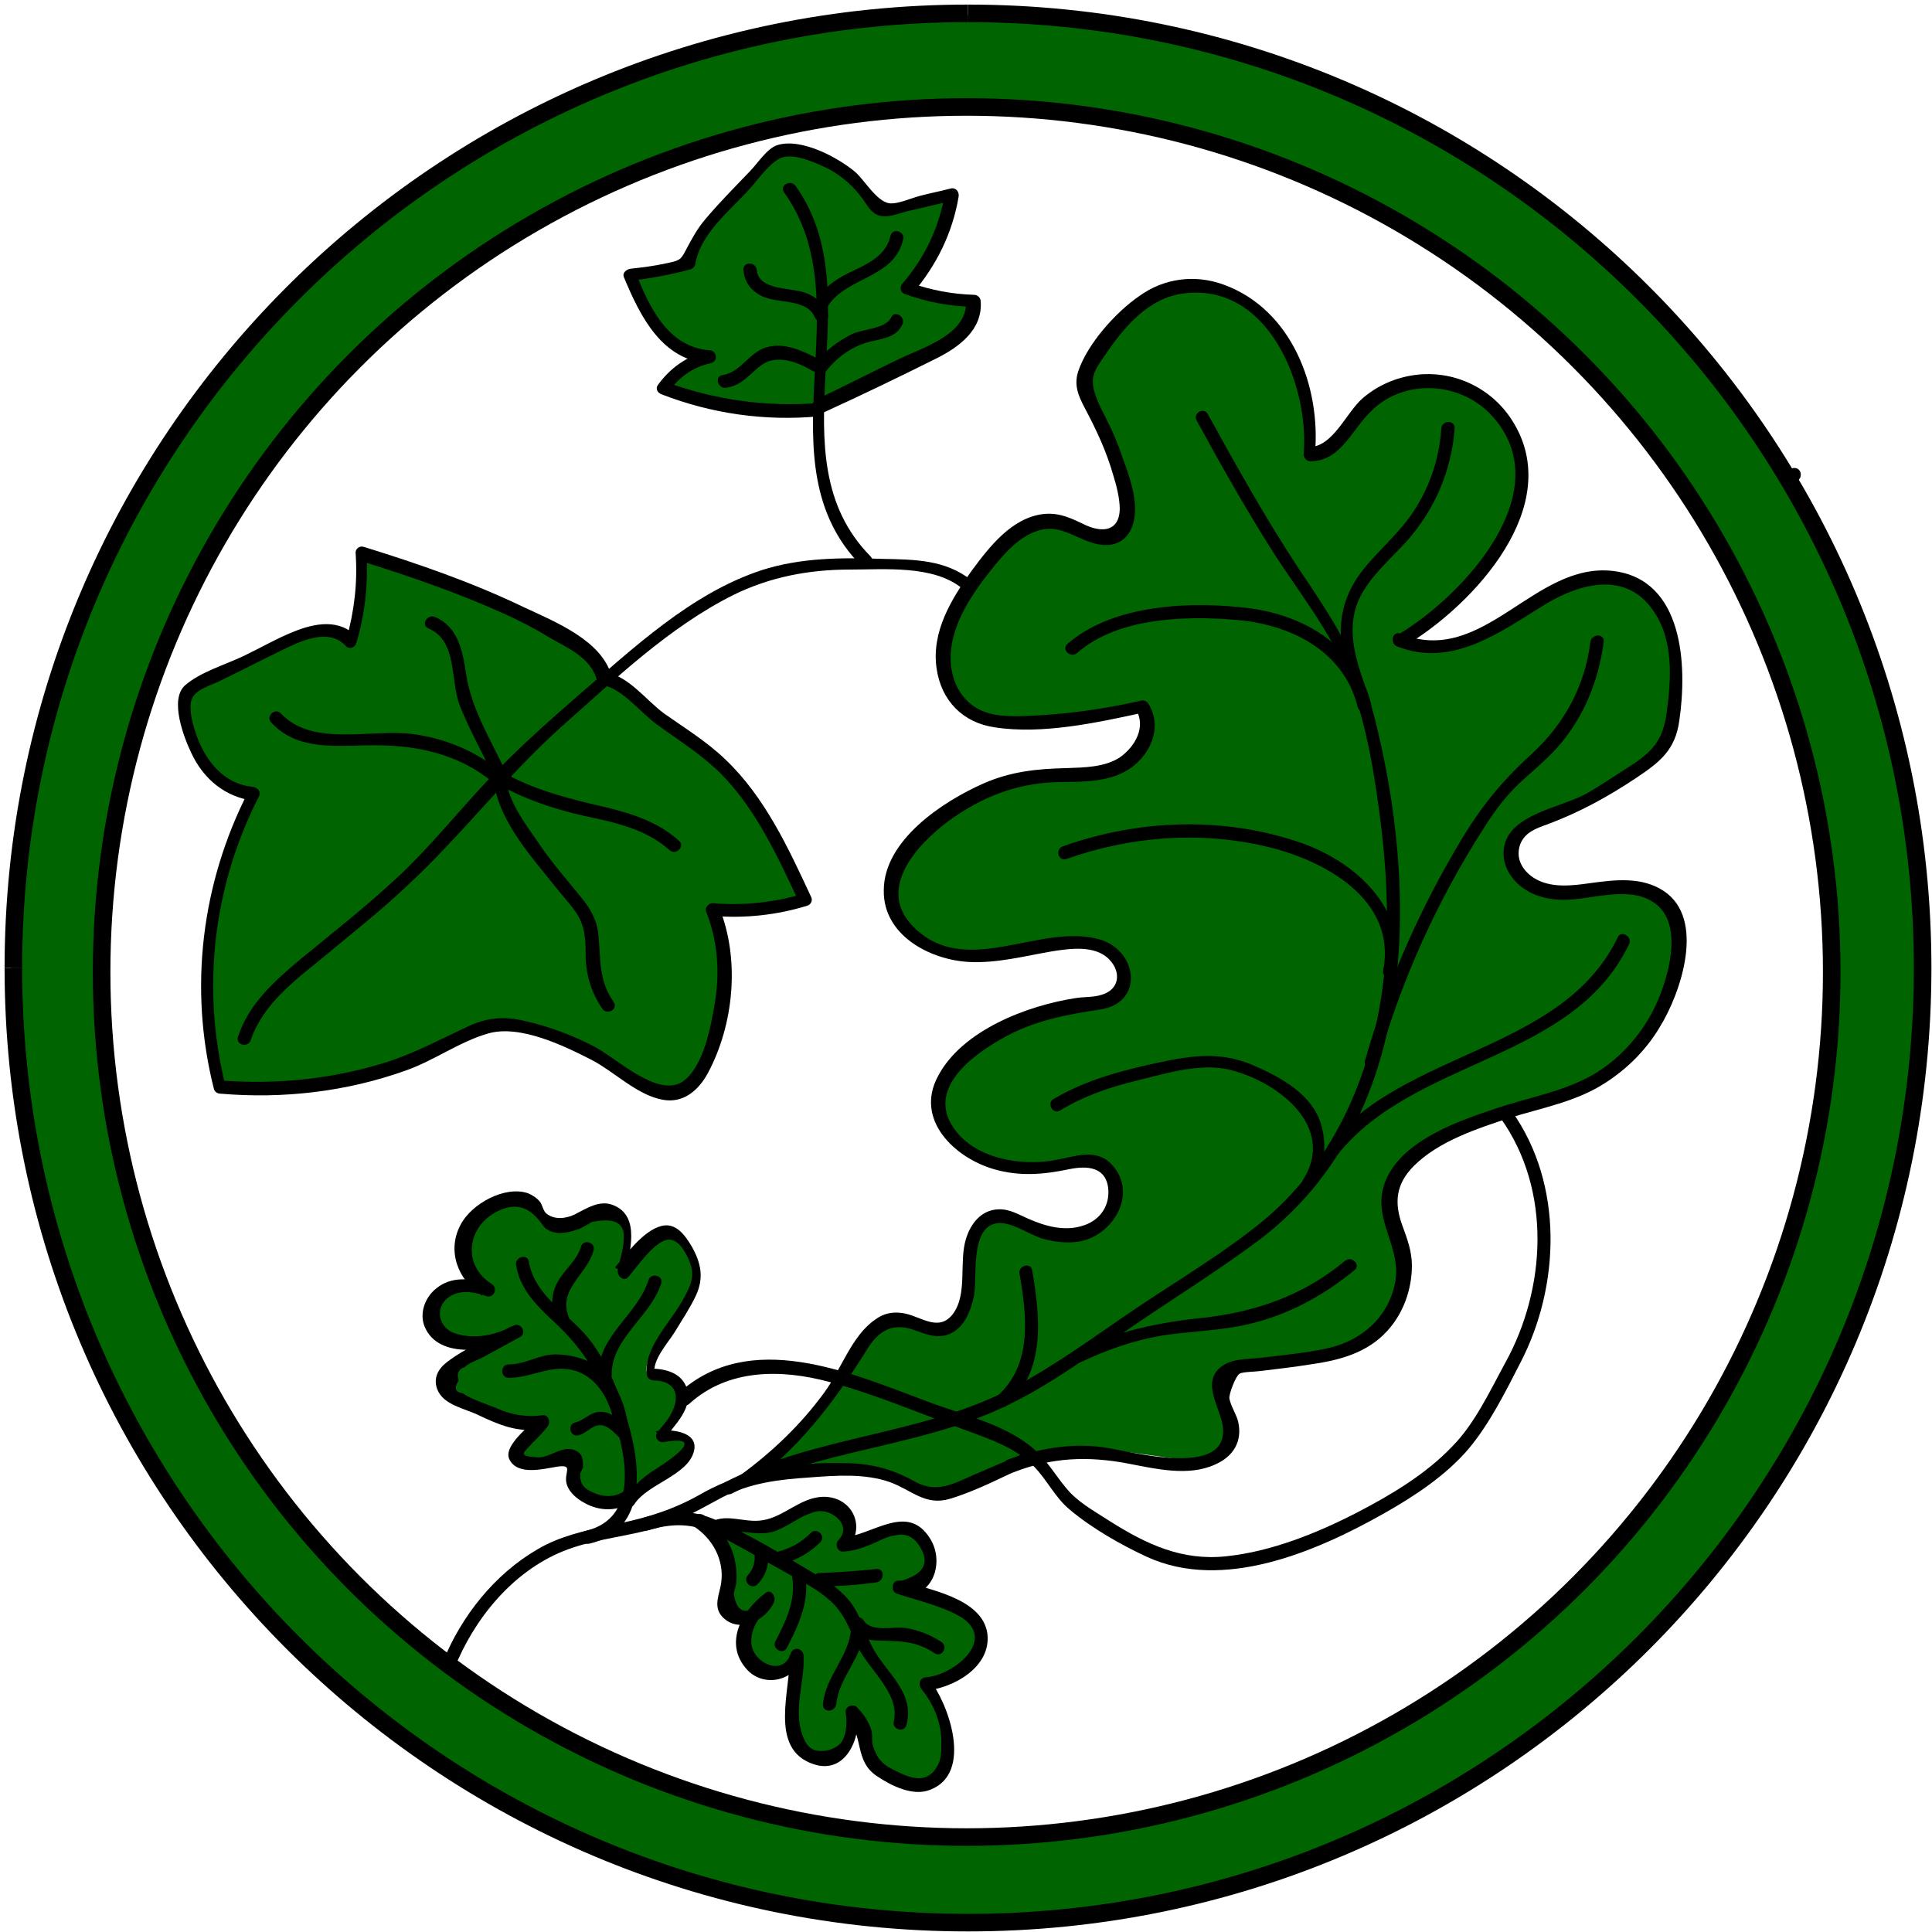 <svg xmlns="http://www.w3.org/2000/svg" viewBox="0 0 289 289">
<g>
	<path display="inline" fill="none" stroke="#006400" stroke-width="13.141" stroke-miterlimit="10" d="M8.2,145   c0-75.2,61-136.2,136.2-136.2c75.2,0,136.2,61,136.2,136.2s-61,136.2-136.2,136.2C69.2,281.2,8.2,220.2,8.2,145"/>
	<path display="inline" fill="none" stroke="#000000" stroke-width="2.628" stroke-miterlimit="10" d="M144.8,2   c78.9,0,142.8,63.9,142.8,142.8c0,78.9-63.9,142.8-142.8,142.8S2,223.6,2,144.8"/>
	<path display="inline" fill="none" stroke="#000000" stroke-width="2.628" stroke-miterlimit="10" d="M2,144.8C2,65.9,66,2,144.8,2   "/>
	
		<circle display="inline" fill="none" stroke="#000000" stroke-width="2.628" stroke-miterlimit="10" cx="144.6" cy="145.4" r="129.4"/>
	<path display="inline" fill="#006400" d="M108.5,228.2c3-0.1,4.4,1.2,8.2-0.5c3.8-1.7,5.8-3.6,7.9-2.7c4.3,2,1.4,6.2,2.3,6.1   c1-0.1,6.2-2.6,7.5-2.5c1.3,0.2,3.3,0.1,4.2,2.8c2.2,6.1-5.8,6-3.6,6.5c2.2,0.5,4.3,1.3,7.7,2.3c3.3,1,4.6,3.7,3.8,6.1   c-1.2,3.8-6,5.7-7.3,5.6c-1.3-0.1-0.7,0.2,0.8,2.9c1.5,2.7,1.7,3.9,1.6,6.6s-1.3,4.4-2,5.1c-1.8,1.6-7.1-0.3-9-2.6   c-0.5-0.7-0.6-2.3-1.4-4.9c-1.4-4.2-2.5,2-3,2.7c-0.7,1.2-2.7,1.7-3.9,1.4c-1.2-0.3-3.2-1.3-3.8-4.9s0.4-5.4,0.6-7.6   c0.2-2.3,0.2-2.5-0.4-1.8c-0.5,0.6-2.4,2.7-5.3,0.7c-2.9-2-2.5-5.6-0.7-7.9c1.8-2.3,2.2-2.1,1.7-1.7c-2,2-3.8,2.7-5.6,1.1   c-0.8-0.7,0.3-3.5,0.3-5.2c0-1.6-0.6-3.4-2-6C105.5,227.4,108.5,228.2,108.5,228.2"/>
	<path display="inline" fill="#006400" d="M106.7,136c0,0,2.3,6.1,1.8,10.8c-0.9,7.1-3.3,16.1-7.4,16.7   c-4.8,0.7-15.1-10.7-26.3-10.3c-3.4,0.1-7.5,3.3-13.9,5.7c-6.9,2.6-16.2,4.5-27.5,3.6c-0.8-0.1-2.2-9.3-2.3-17.1   c-0.1-5.5,4.2-23.2,6.7-26.3c0.7-0.8,0.2-0.6-0.1-0.6c-1.5-0.1-4.6-1.1-7.3-4.8c-0.8-1.1-3.6-8.1-2.5-10.4   c0.5-1,18.2-10.2,22.3-9.1c1.2,0.3,2.1,1.6,2.6,1c0.5-0.6,3-9.1,1.4-11.5c-1.6-2.4,10.2,2.1,13.2,3.3c6,2.4,17.3,7.6,20.6,10.3   c3.2,2.7,3,4.1,3,4.1s3.9,2.6,7.2,5.4c3.3,2.8,9.7,6,13.2,11.1c1.6,2.4,3.9,5.6,5.6,9c2.1,4.3,3.6,7.5,3.6,7.5   C118.5,136,106.7,136,106.7,136"/>
	<path display="inline" fill="#006400" d="M94.2,223.8c1.3-1.1,3-2.3,4.4-3.3s5-2.7,4.4-4.3c-0.8-2.1-4.6-1.2-4.6-1.2   c-0.1,0.3,1.8-1.7,2.7-4c0.4-1.1,0.9-2.3,0.2-3.5c-0.9-1.7-4.3-1.6-4.4-1.9c-1-1.7,1.9-5,1.9-5s1.7-2.6,2.5-4.2   c1-1.8,2.3-3.7,2.5-5.5c0.3-2.1-2.7-6.6-4-6.8c-1.7-0.2-3.6,2.2-5,3.6c-2.1,2-1.9,1.8-1.5-1.2c0.4-3.1,0.5-5.4-2.5-5.6   c-3-0.2-5.7,3-8.7,2.3c-2.3-0.6-1.1-3.6-4.4-4.1c-2.2-0.3-6,1.5-7.5,3.4c-1.5,2-1.8,5.8-0.5,7.5c1.6,2.2,0.4,2.2-1.6,2.2   c-2.4,0.1-5.4,3.7-3.3,6.6c1.6,2.3,3.7,1.7,7.3,1.8c1.2,0,4-1.1,0.7,0.6s-8.1,4.3-6.6,6.4c1.9,2.8,6.6,3.6,10.5,4.6   c3.2,0.8,3.8,0.3,3.4,0.8c-0.3,0.4-4.3,4.1-3,5.1c3.6,2.6,5.4-0.6,7.6,0.2c2.8,1.1-1.1,2.2,2.2,5.3C89.3,226,94.2,223.8,94.2,223.8   "/>
	<path display="inline" fill="#006400" d="M183.1,209.6l-0.3-2.8l1-1.7l1.6-0.6l13.6-1.8l4-1.3l3.2-2.2l2.4-3.1l1.2-2.9l0.6-3.5   l-0.2-3.2l-1.1-2.8l-0.7-2.7v-3.3l1.1-2.6l2.5-2.4l3.4-2.2l7-3.1l13.3-4.2c0,0,8.2-2.1,13.2-12.4c1.3-2.6,2.7-8.9,2.4-12.2   c-0.3-2.6-3.5-5.2-5.4-5.5c-1.9-0.4-10,0.2-10,0.2s-7.8,1-9.2-4.1c-1.5-5.6,6-7.2,6-7.2s4.6-1.9,7.8-3.8c3.2-1.9,8.5-5.9,8.9-6.5   c1-1.5,1.2-3.8,1.2-3.8s0.3-3.1,0.5-5.4c0.5-5.2-1.3-9.3-1.3-9.3s-1.1-2.7-3-4.4c-1.4-1.3-6.5-2.9-10.2-1.9   c-6.6,1.7-10,7.3-19.7,9.6c-2.8,0.7-7-0.9-7-0.9s6.6-4,10.9-9.4c2.3-2.8,5.6-8.8,6.1-11.1c0.6-2.4,1.3-6.1-0.4-9.4   c-1.1-2.3-4.4-7.3-9-8.3c-6.3-1.4-12,0.4-14.7,4.6c-3.9,6-6.4,5.9-7.1,5.6c0.6-9.4-3.1-15.4-3.1-15.4l-2.6-3.6c0,0-6.2-6.3-12.9-6   s-14.1,10.1-15,13.2c-1,3.1,3.8,9.6,4.6,12.7c0.8,3.1,4,10.7-0.3,11.4c-4.6,0.8-6.6-2.8-10.2-2.5c-9.3,3.1-18.6,18.3-14.3,25.3   l1.4,2.3l2.8,2l4,0.8l5.2-0.1l8.7-0.9l6.8-1.3l1,2.1l-0.5,2.4c0,0-2.1,4.8-9.5,5.6c-5.8,0.6-10.7,1-10.7,1s-3,0.3-7.4,3.1   c-6.3,3.9-7.3,5.9-8.6,8c-3.1,4.9-2,6.7-1.3,8.6c1.5,3.8,5.4,5.2,5.4,5.2l5.1,1.3l7.4-0.5l9-1.4l3.9,0.3l2.5,2l0.8,1.7l0.1,2.1   l-0.6,1.4l-1.7,1.1l-8.2,1.4l-6.2,2.3l-5,2.9l-3.4,2.9l-2.5,4.5c0.2,7.5,6,9.6,10.2,10.7c2.9,0.7,12.4-0.9,12.4-0.9   s6.6,1.6,2.8,8.5c-1,1.9-3.6,2.6-4.8,2.6c-4.6,0-10.4-2.7-10.4-2.7l-1.8,0l-1.5,0.8l-1,1.2l-0.8,1.9l-0.4,1.9l-0.1,2.4l-0.6,4.9   l-1.1,2.2l-1.7,1.7l-3-0.5l-2.2-0.9l-2.5-0.4l-1.6,0.5l-1.8,1.4l-1.9,2.7l-4.6,7.2l-3.9,4.6l-5.8,5.5l11.6,0.6l6.4,0.4l7.7,3.5   l2-0.4l10.5-4.4l6.6-1.9l7.3,0.3l10.9,1.5l4.2-0.4l2.4-1.7l1.1-2l-0.3-2.6L183.1,209.6z"/>
	<path display="inline" fill="#006400" d="M122.8,61.2c2.7-1.8,18.4-8.8,21.2-11.5c0.7-0.7,2.1-4.7,1.7-4.6   c-1.8,0.4-9.8-1.8-9.8-1.8s2.5-3.3,3.6-5.1c1-1.7,2.9-5.8,2.9-8.1c0-1.7-5.8,0.7-9.6,1.4c-1.3,0.2-1.9-0.9-1.9-0.9   s-0.4-1.5-3.7-4.3c-6.6-5.7-10.2-4-10.8-3.6c-1.2,0.8-7.1,7.5-10.8,11.6c-1.7,1.8-2.2,4.8-2.4,5.2c-0.2,0.4-5.3,1.5-7.1,1.5   s-1.8,0.5-1.8,0.5s2.3,4.9,2.8,5.7c3.3,5.5,8.3,6.5,9.2,6.3c0.8-0.2-2.6,0.9-2.6,0.9s-5.4,3.3-4,3.9   C109.9,62.9,122.8,61.2,122.8,61.2"/>
	<path display="inline" d="M151.7,220.2c5.7-2.2,11-2.4,16.9-1.3c4.2,0.8,9.1,2,13.1,0.2c2.8-1.2,4.2-3.5,3.5-6.5   c-0.3-1.1-1.1-2.3-1.3-3.4c-0.1-0.6,0.9-3.3,1.5-3.7c0.4-0.3,2.3-0.3,3-0.4c2.5-0.3,5.1-0.6,7.6-1c4.3-0.6,8.5-1.7,11.5-5   c2.4-2.6,3.7-6.2,3.7-9.8c0-2.1-0.7-4-1.4-5.9c-1.3-3.5-1-6.3,1.7-9c3.7-3.7,9.5-5.6,14.4-7.2c4.8-1.5,9.9-2.4,14.2-5.2   c3.3-2.1,6.2-5,8.2-8.4c3.1-5,6.9-16.1,0.6-20.3c-3.3-2.2-7.3-1.7-11-1.2c-2.8,0.4-6,0.8-8.5-0.8c-1.8-1.2-2.7-3-2-5   c0.7-1.8,2.4-2.4,4.1-3c4.8-1.8,9-4.1,13.2-6.9c3.6-2.4,5.9-4.2,6.5-8.6c1.2-8.1,0.7-21.2-10-22.4c-11.8-1.3-19.3,14.4-31.7,9.4   c-1.2-0.5-1.7,1.4-0.5,1.9c8.3,3.3,15.6-2.3,22.3-6.4c5.2-3.1,11.9-4.8,15.9,0.9c3.2,4.4,2.8,10.3,2.1,15.5   c-0.5,3.6-1.8,5.4-4.7,7.4c-2.3,1.5-4.6,3-6.9,4.4c-3.3,1.9-8.1,2.6-11,5.2c-2.1,1.9-2.3,4.7-0.9,7c1.8,2.8,4.9,3.9,8.1,3.9   c4.4,0,10.2-2.4,14,0.8c3.9,3.3,1.6,11-0.2,14.9c-1.9,4.1-5,7.7-8.8,10.1c-4.7,2.9-10.2,3.7-15.4,5.5c-6,2-15.7,5.4-16.8,12.8   c-0.6,4.6,2.9,8.4,2,13.1c-1,5.3-5.1,8.8-10.2,9.9c-3.2,0.7-6.6,1-9.8,1.4c-1.7,0.2-4,0.1-5.5,1c-3.8,2.2-0.8,6.2-0.3,9.1   c1.2,8.2-14.1,3.8-17.8,3.3c-4.9-0.7-9.8,0.2-14.5,1.9C150,218.7,150.5,220.6,151.7,220.2"/>
	<path display="inline" d="M210.2,96.6c10.2-6.1,24.1-21,16-33.7c-3.1-4.9-8.8-7.6-14.6-6.8c-2.9,0.4-5.6,1.6-7.8,3.5   c-2.5,2.2-4.4,7.3-8.1,7.3l1,1c0.9-10.1-3.5-21.6-13.6-25.3c-4.3-1.6-9-1-12.7,1.7c-3.5,2.4-7.7,7.1-9.1,11.2c-0.7,2.1,0,3.7,1,5.6   c1.7,3.2,3.2,6.4,4.2,9.9c0.5,1.6,1,3.5,1,5.2c-0.1,3.2-2.5,3.5-5,2.4c-2.1-1-4-2-6.5-1.7c-4.7,0.6-8,4.9-10.6,8.4   c-3.1,4.3-6.1,9.2-5.3,14.7c0.7,4.8,3.9,8.1,8.7,8.8c7.1,1.1,15.3-0.7,22.2-2.2c-0.4-0.2-0.7-0.3-1.1-0.5c1.6,2.6-0.1,5.6-2.4,7.2   c-2.3,1.5-5.4,1.5-8,1.6c-4.4,0.1-8.3,0.5-12.4,2.3c-6.1,2.7-14.9,8.5-14.9,16c-0.1,6.7,6.9,10.4,12.8,10.7   c4.2,0.2,8.3-0.9,12.4-1.6c2.6-0.4,6.5-1,8.6,1.3c1.7,1.8,1.5,4.4-1.2,5.2c-1.2,0.4-2.7,0.3-3.9,0.5c-7.2,1.1-17,4.8-20.6,11.7   c-3.5,6.5,2.5,12.2,8.4,13.9c3.8,1.1,7.4,0.8,11.2,0c2.9-0.6,5.7-0.3,5.9,3.2c0.1,2.6-1.5,4.6-4,5.3c-2.7,0.8-5.5,0-8-1.1   c-1.4-0.6-2.8-1.5-4.5-1.4c-2.5,0.1-4.1,2.1-4.8,4.4c-1.1,3.5,0.3,8.3-2,11.3c-2.2,2.8-5,0.1-7.6-0.2c-1.5-0.2-2.8,0.1-4,1   c-3.5,2.4-5.1,7.5-7.6,10.9c-3.5,4.8-7.8,8.9-12.6,12.4c-1,0.7,0,2.4,1,1.7c7.7-5.6,12.9-12.4,17.9-20.4c1.7-2.8,3.7-4.2,7-3.1   c1.7,0.6,3.2,1.3,5,0.8c2.6-0.8,3.6-3.6,4.1-5.9c0.5-2.8-0.6-10.1,3.3-10.8c2.2-0.4,4.9,1.7,7,2.3c1.8,0.5,3.7,0.7,5.5,0.4   c5-0.9,8.8-7.2,4.8-11.5c-2.3-2.5-5.5-1.2-8.3-0.7c-5.1,1-12.1-0.1-15.3-4.7c-4.1-5.8,2.5-10.8,7.1-13.4c4.7-2.7,9.5-3.6,14.8-4.4   c6.6-1,5.6-8.9-0.2-10.5c-9-2.5-20.1,6.1-27.9-2c-5.4-5.6,0.7-12.2,5.4-15.7c4.8-3.5,10-5.6,16-5.8c4.3-0.1,9.1,0.2,12.4-3.1   c2.3-2.3,3.3-5.7,1.5-8.6c-0.2-0.4-0.7-0.6-1.1-0.5c-5.7,1.3-11.5,2.1-17.3,2.3c-2.8,0.1-5.9,0.1-8.2-1.8c-2.1-1.7-3-4.3-3-6.9   c0-5.3,3.7-10.3,6.9-14.2c1.6-1.9,3.4-3.8,5.8-4.7c3.2-1.2,5.3,0.6,8.2,1.6c2.5,0.9,5.1,0.5,6.2-2.2c1.3-3.2-0.3-7.5-1.4-10.5   c-0.7-2.1-1.6-4.2-2.6-6.1c-0.7-1.4-1.3-2.5-1.7-4.1c-0.5-2.2,0.5-3.3,1.7-5.1c2.8-4.1,6.4-8.5,11.7-9.2   c12.8-1.7,18.9,13.9,18,24.1c0,0.5,0.5,1,1,1c4.6,0,6.2-4.8,9.2-7.6C210,56.7,218.2,57,223,62c10.6,11.3-4.1,27.1-13.8,32.9   C208.1,95.6,209.1,97.3,210.2,96.6"/>
	<path display="inline" d="M152.7,217.6c-2.3,1-4.7,2-7,3c-3,1.3-5.5,2.8-8.7,1.1c-3-1.7-5.9-2.6-9.4-2.8   c-7.8-0.3-15.7,0.6-22.6,4.5c-4,2.3-8,3.6-12.5,4.5c-3.7,0.8-7.5,1.5-10.9,3.2c-6.6,3.4-11.8,9.5-14.8,16.2c-0.5,1.1,1.2,2.2,1.7,1   c3.3-7.4,9.3-14.2,17.2-16.8c3.9-1.3,8-1.7,12-2.8c3.8-1,6.9-2.9,10.3-4.7c4.2-2.2,8.6-2.7,13.2-3c3.9-0.3,8.2-0.6,11.9,0.7   c3.3,1.2,5.3,3.6,9,2.5c4-1.2,7.9-3.3,11.7-5C154.8,218.8,153.8,217.2,152.7,217.6"/>
	<path display="inline" d="M103.1,210c5.8-5.3,13.8-5.2,20.9-3.3c7.1,1.9,14,4.9,20.9,7.4c3.5,1.3,7,2.5,9.7,5.2   c2,2,3.2,4.7,5.4,6.5c3.3,2.8,7.7,5.3,11.6,7.1c11.4,5.2,25.3-0.8,35.4-6.5c4.6-2.6,9.3-5.7,12.7-9.7c3.1-3.7,5.5-8.5,7.7-12.8   c6-11.5,6.5-26.7-1.2-37.6c-0.7-1-2.4,0-1.7,1c7.6,10.7,6.8,25.4,0.7,36.5c-2.3,4.2-4.6,9.2-8,12.6c-3.9,4.1-9.1,7.2-14.1,9.8   c-6,3.1-12.9,5.9-19.7,6.6c-6.6,0.7-11.9-1.8-17.3-5.2c-2-1.3-4.2-2.5-5.9-4.2c-2-2.1-3.3-4.7-5.5-6.6c-4.3-3.8-10.9-5.2-16.1-7.2   c-11.5-4.3-26.4-10.9-37.1-1.2C100.8,209.5,102.2,210.8,103.1,210"/>
	<path display="inline" d="M179,62.9c3.5,6.4,7.1,12.8,11,19c4.1,6.5,9.1,12.5,11.9,19.8c2.6,7,3.8,14.6,4.7,21.9   c0.9,7.5,1.2,15.1,0.4,22.6c-1.5,13.6-7.1,27.2-17.8,36.2c-5.9,4.9-12.7,8.9-19.1,13.2c-6.1,4.1-12.1,8.6-18.6,12   c-13.5,7.1-29.4,7.1-43,14.1c-1.1,0.6-0.1,2.3,1,1.7c12.8-6.6,27.8-6.8,40.8-13c7-3.3,13.3-8.1,19.7-12.4   c6.2-4.2,12.6-8.2,18.6-12.7c23.6-18.1,23.7-51.7,17-78c-2.1-8.4-6.5-15.1-11.3-22.2c-4.9-7.4-9.3-15.3-13.6-23.1   C180.1,60.8,178.4,61.8,179,62.9"/>
	<path display="inline" d="M150.5,210.3c6-5.1,5.1-13.3,3.9-20.3c-0.2-1.2-2.1-0.7-1.9,0.5c1.1,6.3,2,13.7-3.4,18.4   C148.1,209.7,149.5,211.1,150.5,210.3"/>
	<path display="inline" d="M161.8,203.7c3.8-1.8,7.8-3.2,11.9-3.9c3.8-0.6,7.7-0.7,11.5-1.4c6.5-1.2,12.3-4.2,17.4-8.4   c1-0.8-0.4-2.2-1.4-1.4c-6.1,5.1-13.2,7.6-21,8.5c-6.9,0.7-13,2-19.3,4.9C159.7,202.5,160.7,204.2,161.8,203.7"/>
	<path display="inline" d="M200.1,172.7c11.6-14.5,35.2-13.9,43.6-31.5c0.5-1.1-1.2-2.1-1.7-1c-8.3,17.2-31.9,16.8-43.3,31.1   C197.9,172.3,199.3,173.7,200.1,172.7"/>
	<path display="inline" d="M196.5,177.6c1.8-2.9,2.1-7.1,0.8-10.3c-1.7-4.1-6.4-6.5-10.2-8.1c-4.7-1.9-8.8-1.3-13.6-0.3   c-5.6,1.2-11,2.6-15.9,5.5c-1.1,0.6-0.1,2.4,1,1.7c3.6-2.2,7.5-3.5,11.6-4.5c4.1-1,8.9-2.5,13.2-1.7c7.2,1.5,16.7,8.4,11.5,16.6   C194.2,177.7,195.9,178.7,196.5,177.6"/>
	<path display="inline" d="M206.1,159.1c3.5-12.5,8.9-24.4,15.9-35.3c1.7-2.7,3.6-5.2,6-7.3c2.2-2,4.4-3.8,6.2-6.2   c3.2-4.2,5-9.1,5.7-14.3c0.1-1.3-1.8-1.2-2,0c-0.8,6.6-3.9,12.3-8.8,16.8c-4.3,3.9-7.5,7.8-10.5,12.8c-6.2,10.3-11.1,21.4-14.4,33   C203.8,159.8,205.7,160.3,206.1,159.1"/>
	<path display="inline" d="M208.8,145.7c1.9-9.8-6.2-17-14.7-19.8c-11.4-3.8-23.9-3.3-35.1,0.7c-1.2,0.4-0.7,2.3,0.5,1.9   c9.6-3.4,19.9-4.2,29.8-1.9c8.7,2,19.7,7.9,17.6,18.6C206.7,146.4,208.6,147,208.8,145.7"/>
	<path display="inline" d="M204.1,102.3c-1.5-4.2-2.8-8.8-0.6-13.1c1.6-3.1,4.4-5.5,6.8-8.1c4.3-4.8,6.8-10.6,7.3-17   c0.1-1.3-1.9-1.3-2,0c-0.3,4.3-1.6,8.4-3.9,12c-2.1,3.4-5.2,5.9-7.7,9c-4.5,5.6-4,11.3-1.8,17.7C202.6,104,204.5,103.5,204.1,102.3   "/>
	<path display="inline" d="M205.1,105.3C203,96.8,195.3,92.1,187,91c-8.6-1.1-20.4-0.7-27.3,5.3c-1,0.8,0.4,2.2,1.4,1.4   c6-5.3,16-5.6,23.5-5c8.2,0.6,16.4,4.5,18.5,13.1C203.5,107,205.4,106.5,205.1,105.3"/>
	<path display="inline" d="M117.3,28.8c11.9,16.6-3.7,40.3,11.5,55.8c0.9,0.9,2.3-0.5,1.4-1.4c-14.8-15,0.6-38.9-11.2-55.4   C118.3,26.8,116.5,27.7,117.3,28.8"/>
	<path display="inline" d="M145.3,86.8c-3.9-3.1-8.5-3.1-13.3-3.2c-6.1-0.2-12.2-0.2-18.1,1.7c-10.6,3.5-19.2,11.7-27.6,18.9   c-4.7,4.1-9.4,8.3-13.6,12.8c-4.4,4.7-8.4,9.7-13.1,14.1c-4.7,4.4-9.8,8.4-14.8,12.5c-3.9,3.3-7.6,6.6-9.2,11.5   c-0.4,1.2,1.5,1.7,1.9,0.5c1.8-5.3,6.4-8.8,10.6-12.2c4.3-3.6,8.8-7.1,12.9-11c8.1-7.5,14.8-16.4,23.1-23.8   c7.9-7,16-14.8,25.6-19.6c5.5-2.7,11.3-3.8,17.4-3.8c5.2,0,12.5-0.7,16.8,2.8C144.9,89,146.3,87.6,145.3,86.8"/>
	<path display="inline" d="M73.8,115.7c0.1,6.2,5.3,12,9,16.6c1.1,1.4,2.3,2.7,3.3,4.1c1.4,2,1.5,4,1.5,6.3c0,3,0.8,5.7,2.5,8.2   c0.7,1,2.4,0.1,1.7-1c-2.3-3.3-1.9-6.3-2.3-10.1c-0.2-2.2-1.2-3.9-2.6-5.6c-2.1-2.6-4.3-5.1-6.2-7.9c-2.2-3.2-5-6.7-5.1-10.7   C75.8,114.4,73.8,114.4,73.8,115.7"/>
	<path display="inline" d="M74.8,117.5c3.9,2.1,8,3.5,12.4,4.5c4.6,1,9.3,1.9,13,5.2c0.9,0.8,2.3-0.6,1.4-1.4c-3.1-2.8-6.8-4-10.8-5   c-5.2-1.2-10.2-2.4-14.9-4.9C74.7,115.2,73.7,116.9,74.8,117.5"/>
	<path display="inline" d="M76.1,116.4c-2.3-5.1-5.6-10.1-6.4-15.7c-0.5-3.4-1.2-6.9-4.6-8.4c-1.2-0.5-2.2,1.2-1,1.7   c4.4,1.9,3.2,7.8,4.7,11.6c1.6,4,3.8,7.8,5.6,11.7C74.9,118.5,76.6,117.5,76.1,116.4"/>
	<path display="inline" d="M75.7,116.1c-4-3.5-8.7-5.6-14-6.3c-6.2-0.8-15,2-19.7-3.1c-0.9-0.9-2.3,0.5-1.4,1.4c3.7,4,9,3.5,14,3.4   c7.3-0.2,14.1,1.1,19.7,6C75.2,118.3,76.6,116.9,75.7,116.1"/>
	<path display="inline" d="M91.5,101.2C90.1,95.8,83,93,78.3,90.8c-7.7-3.7-15.8-6.5-23.9-9c-0.6-0.2-1.3,0.3-1.2,1   c0.3,4.4-0.2,8.6-1.4,12.9c0.5-0.1,1.1-0.3,1.6-0.4c-2.6-2.8-6.3-2.1-9.5-0.8c-2.5,1-4.9,2.4-7.4,3.6c-2.7,1.3-6.5,2.4-8.8,4.4   c-2.4,2.1-0.2,7.8,0.9,10.1c1.8,3.9,5.1,6.7,9.5,7.2l-0.9-1.5c-7.1,13.8-9,29.6-5.2,44.6c0.1,0.4,0.5,0.7,1,0.7   c9.4,0.8,18.9-0.3,27.8-3.5c4.2-1.5,8-4.3,12.2-5.5c4.8-1.4,11.5,1.9,15.6,4c3.4,1.8,6.7,5.2,10.5,5.9c3.1,0.6,5.4-1.4,6.8-4   c3.9-7.3,4.8-17,1.7-24.7c-0.3,0.4-0.6,0.8-1,1.2c4.8,0.4,9.5-0.1,14.1-1.5c0.7-0.2,0.9-0.9,0.6-1.4c-3.4-7.3-6.9-14.9-12.8-20.5   c-2.8-2.7-6.1-4.7-9.2-6.9c-2.7-2-5.2-5.5-8.6-6.1c-1.2-0.2-1.8,1.7-0.5,1.9c2.9,0.5,5.7,4.2,8.1,5.9c3.3,2.4,6.7,4.5,9.6,7.4   c5.3,5.4,8.5,12.5,11.7,19.3c0.2-0.5,0.4-1,0.6-1.4c-4.5,1.3-9,1.8-13.6,1.4c-0.6,0-1.2,0.7-1,1.2c1.8,4.5,2.1,9.2,1.3,13.9   c-0.6,3.5-1.6,8.9-4.4,11.3c-3.7,3.2-10.2-3.2-13.7-5c-3.3-1.7-6.8-3-10.4-3.8c-3-0.7-5.5-0.5-8.3,0.8c-3.9,1.8-7.6,3.8-11.7,5.2   c-8.3,2.7-17,3.6-25.6,2.9c0.3,0.2,0.6,0.5,0.9,0.7c-3.6-14.5-1.8-29.8,5-43.1c0.4-0.7-0.1-1.4-0.9-1.5c-4.2-0.4-6.9-3.7-8.3-7.4   c-0.5-1.4-1-3-1-4.5c-0.1-2.4,2.1-2.9,4.1-3.8c3.1-1.5,6.2-3.1,9.3-4.6c2.8-1.4,7.2-3.6,9.8-0.8c0.5,0.6,1.4,0.3,1.6-0.4   c1.3-4.4,1.8-8.8,1.5-13.4c-0.4,0.3-0.8,0.6-1.2,1c7.4,2.3,14.7,4.8,21.8,8c2.2,1,4.4,2.1,6.5,3.4c2.9,1.7,6.5,3.1,7.4,6.6   C90,102.9,91.9,102.4,91.5,101.2"/>
	<path display="inline" d="M97,228.9c4.3-1.3,7.4-0.9,11.3,1.2c3.6,1.9,7.2,4,10.8,6c1.7,0.9,3.3,1.8,4.8,3.1   c2.2,1.8,3.1,4.2,4.2,6.7c1.6,3.7,6.6,7.3,5.6,11.6c-0.3,1.2,1.6,1.8,1.9,0.5c1.3-5-3.2-7.8-5.2-11.8c-1.1-2.1-1.6-4.3-3-6.3   c-1.4-1.9-3.4-3.3-5.4-4.4c-4.7-2.8-9.6-5.8-14.6-8c-3.8-1.7-7-1.7-11-0.5C95.3,227.4,95.8,229.3,97,228.9"/>
	<path display="inline" d="M127.3,243.6c-0.2,4.1-3.8,7.1-4.2,11.3c-0.1,1.3,1.8,1.3,2,0c0.4-4.1,4-7,4.2-11.3   C129.4,242.4,127.4,242.4,127.3,243.6"/>
	<path display="inline" d="M127.5,243.4c0.9,1.4,2.2,2,3.8,2c3.2,0.1,5.7,0,8.5,1.9c1.1,0.7,2.1-1,1-1.7c-1.7-1.1-3.5-1.8-5.5-2.1   c-1.7-0.2-5,0.7-6.1-1.1C128.5,241.3,126.8,242.3,127.5,243.4"/>
	<path display="inline" d="M122.5,237.3c2.9,0,5.7-0.2,8.6-0.6c1.2-0.2,1.3-2.1,0-2c-2.8,0.3-5.7,0.5-8.6,0.6   C121.3,235.4,121.3,237.3,122.5,237.3"/>
	<path display="inline" d="M118.5,235.9c0.6,3.5-1,6.7-2.5,9.6c-0.6,1.1,1.1,2.1,1.7,1c1.8-3.5,3.5-7.1,2.7-11.2   C120.2,234.1,118.3,234.6,118.5,235.9"/>
	<path display="inline" d="M112.8,232.2c0.3,1.2-0.1,2.5-0.9,3.4c-0.9,0.9,0.5,2.3,1.4,1.4c1.4-1.4,1.9-3.4,1.5-5.3   C114.4,230.4,112.5,230.9,112.8,232.2"/>
	<path display="inline" d="M103.9,228.4c2.7,1.8,4.4,4.9,4,8.2c-0.2,1.8-1.3,3.6,0.1,5.2c2.5,2.7,6.6,0.6,7.8-2.2   c0.3-0.8-0.5-2-1.3-1.3c-3.5,2.6-6.3,7.5-2.8,11.4c2.5,2.8,7.2,1.8,8.3-1.8c-0.6-0.1-1.3-0.2-1.9-0.3c0.3,4.9-3.3,14,3.6,16.3   c4.8,1.6,7.1-3.9,6.6-7.8l-1.7,0.7c2.7,2.8,1.1,6.6,4.6,8.9c2.1,1.4,5.4,3.1,8,2c6.4-2.5,2.7-12.9-0.2-16.5l-0.7,1.7   c4.2-0.3,10-3.5,9.4-8.5c-0.7-5.4-9.1-6.7-13.1-8c-0.2,0.6-0.4,1.3-0.5,1.9c5,1.6,7.5-4.3,5-8.2c-3.4-5.4-8.6-0.4-13.1-0.1l0.7,1.7   c3-3.2,0.8-7.9-3.6-7.8c-3.4,0.1-5.8,3-9,3.5c-2.9,0.5-5.7-1.3-8.3,0.6c-1,0.7,0,2.4,1,1.7c2.3-1.6,6.4,0.4,9.2-0.7   c1.3-0.5,2.4-1.2,3.6-1.9c0.8-0.4,1.6-0.8,2.5-1c2.2-0.5,5.5,2,3.3,4.3c-0.5,0.6-0.2,1.7,0.7,1.7c1.7-0.1,3.1-0.6,4.7-1.3   c0.9-0.4,2-1,3-1.1c1.6-0.4,2.8,0.1,3.7,1.5c1.7,2.6,0.7,4.3-2.8,5.3c-1.2-0.4-1.7,1.5-0.5,1.9c3,1,6.6,1.8,9.4,3.4   c5.7,3.4-0.9,8.8-5.1,9.1c-0.9,0.1-1.2,1-0.7,1.7c1.7,2.1,2.9,4.7,3,7.5c0,1.1,0.1,2.7-0.4,3.7c-1.6,3.4-4.4,2.1-6.4,1.1   c-1.7-0.8-2.7-1.5-3.4-3.7c-0.2-0.6-0.1-1.5-0.2-2.2c-0.4-1.4-1.2-2.6-2.2-3.6c-0.5-0.6-1.8-0.2-1.7,0.7c0.2,1.4,0.2,3-0.5,4.3   c-0.7,1.2-2.7,1.8-4.1,1.4c-1.5-0.4-2.1-2.7-2.3-4c-0.5-3.4,0.8-6.8,0.6-10.2c-0.1-1.1-1.6-1.3-1.9-0.3c-1.1,3.6-5.6,1.5-5.9-1.4   c-0.2-2.5,1.4-4.5,3.3-6l-1.3-1.3c-0.7,1.7-3.9,4.3-4.6,0c-0.1-0.4,0.2-1.1,0.3-1.6c0.2-1.4,0-2.9-0.3-4.2   c-0.8-2.6-2.4-4.7-4.6-6.2C103.9,226,102.9,227.7,103.9,228.4"/>
	<path display="inline" d="M116.9,234c2.2-0.6,4.2-1.7,5.8-3.3c0.9-0.9-0.5-2.3-1.4-1.4c-1.4,1.4-3,2.3-4.9,2.8   C115.2,232.4,115.7,234.3,116.9,234"/>
	<path display="inline" d="M88.2,230.9c8.9-2.1,7.6-12,5.6-18.6c-1.2-4-2.8-8.1-5.3-11.5c-3-4.1-8.5-6.7-9.4-12.1   c-0.2-1.2-2.1-0.7-1.9,0.5c0.5,3.3,2.6,5.6,5,7.9c3,2.7,5.4,5.5,7.2,9.1c2.9,6.1,8.3,20.4-1.8,22.8   C86.4,229.3,86.9,231.2,88.2,230.9"/>
	<path display="inline" d="M85.1,197.1c-1.7-4.4,2.7-6.3,3.7-10.1c0.3-1.2-1.6-1.7-1.9-0.5c-0.6,2.1-2.5,3.4-3.5,5.3   c-1,1.8-1,3.9-0.3,5.8C83.7,198.8,85.6,198.3,85.1,197.1"/>
	<path display="inline" d="M91.5,205.7c-0.1-5.5,5.8-8.7,7.4-13.7c0.4-1.2-1.5-1.7-1.9-0.5c-1.7,5.3-7.5,8.2-7.5,14.2   C89.5,207,91.5,207,91.5,205.7"/>
	<path display="inline" d="M93.9,213.5c-1-1-2.2-2.1-3.7-2.3c-1.8-0.2-2.6,1.2-4.2,1.6c-1.2,0.3-0.7,2.2,0.5,1.9   c1-0.2,1.6-1,2.6-1.4c1.4-0.5,2.5,0.7,3.4,1.6C93.4,215.8,94.8,214.4,93.9,213.5"/>
	<path display="inline" d="M93.7,211.9c-0.5-2.8-2.3-6.3-4.8-7.8c-1.7-1-3.8-1.5-5.8-1.5c-2.5,0-4.5,1.5-7,1.5c-1.3,0-1.3,2,0,2   c3.7,0,6.6-2.3,10.4-0.9c2.9,1.1,4.7,4.3,5.3,7.3C92,213.7,93.9,213.2,93.7,211.9"/>
	<path display="inline" d="M94.9,225c1.9-3,8-4.3,8.9-7.9c0.8-3.1-3.8-3.4-5.7-3c0.4,0.5,0.7,1,1.1,1.4c1.6-2.3,4.8-5,3.4-8.2   c-1-2.2-3.5-2.6-5.7-2.6c0.3,0.2,0.6,0.5,1,0.7c-0.3-2,2-4.5,3-6.1c1.1-1.8,2.3-3.6,3.2-5.5c1.2-2.6,0.8-4.8-0.6-7.3   c-1-1.7-2.4-3.7-4.6-3.1c-2.7,0.7-5.3,4.3-6.9,6.2c0.5,0.3,1.1,0.6,1.6,1c0.5-3.2,2.3-8.6-1.8-10.3c-2.1-0.9-4.1,0.5-5.9,1.4   c-1.3,0.6-3,0.8-4.2-0.2c-0.4-0.3-0.6-1.3-0.9-1.7c-0.5-0.6-1.1-1-1.8-1.3c-3.5-1.2-8.5,1.6-10.1,4.7c-2.1,3.9-0.4,8.3,3.2,10.6   c0.3-0.6,0.5-1.2,0.8-1.8c-2.5-0.8-5.4-1.1-7.6,0.7c-1.7,1.3-2.6,3.7-1.8,5.7c2.1,5.2,10.3,3.6,14,1.7c-0.3-0.6-0.7-1.1-1-1.7   c-3.1,1.7-6.9,3.2-9.7,5.4c-1.3,1-2,2.4-1.4,4c0.9,2.4,4.2,2.9,6.2,3.9c3.2,1.5,5.8,2.6,9.4,2.1l-0.7-1.7c-1,1.2-5.1,4.2-4.1,6.2   c1.2,2.5,5.2,1.4,7.1,1.1c2.7-0.4,0.9,0.9,1.5,2.7c0.4,1.2,1.5,2.1,2.6,2.7c2.6,1.5,5.9,1.3,8-0.9c0.9-0.9-0.5-2.3-1.4-1.4   c-1.5,1.6-3.8,1.6-5.6,0.6c-1.2-0.5-1.7-1.4-1.6-2.7c0.1-0.3,0.3-0.6,0.4-0.9c0-1.2,0-2.1-1.3-2.6c-1.9-0.7-3.6,1.2-5.5,1.1   c-3.2-0.2-2-0.7-0.8-2.1c0.8-0.8,1.6-1.6,2.3-2.5c0.5-0.6,0.2-1.8-0.7-1.7c-2.4,0.3-4.6,0-6.8-1c-1.4-0.6-4-1.4-5.2-2.3   c-1.1-0.1-1.3-0.8-0.6-1.9c-0.3-1.1,0-1.7,0.9-2c0.6-0.6,1.8-1,2.6-1.4c1.9-1,3.8-2.1,5.7-3.1c1.1-0.6,0.1-2.3-1-1.7   c-2.6,1.4-5.7,2.1-8.6,1.2c-3-0.9-3.4-4.8,0-6c1.5-0.5,3.2-0.1,4.6,0.4c1.1,0.3,1.7-1.2,0.8-1.8c-4.5-2.8-3.8-8.6,0.8-10.9   c2.4-1.2,4.4-0.9,6.2,1.3c0.6,0.7,0.7,1.2,1.6,1.6c1.4,0.7,3.1,0.2,4.5-0.3c0.6-0.3,1.2-0.6,1.8-1c3.4-0.7,5,0.1,4.8,2.5   c0,1.5-0.6,3.2-0.9,4.7c-0.1,0.9,0.9,1.8,1.6,1c1.2-1.4,3.7-5,5.6-5.5c1.8-0.5,3,1.9,3.5,3.1c1,2.4,0.1,4-1.1,6.1   c-1.8,3.2-5.9,7.2-5.2,11.1c0.1,0.4,0.6,0.7,1,0.7c3,0,4.4,2.1,2.3,5.5c-0.5,0.8-1.2,1.5-1.8,2.3c-0.5,0.8,0.3,1.6,1.1,1.4   c7.1-1.2-0.4,3.5-2,4.5c-1.4,1-2.6,2-3.5,3.5C92.5,225.1,94.2,226.1,94.9,225"/>
	<path display="inline" d="M123.2,61.7c5.7-2.6,11.3-5.3,16.9-8.1c3.4-1.7,6.9-4.3,6.6-8.5c0-0.5-0.4-1-1-1   c-3.3-0.1-6.4-0.7-9.6-1.8c0.1,0.5,0.3,1.1,0.4,1.6c3.6-4.2,6-9.1,6.9-14.5c0.1-0.7-0.4-1.4-1.2-1.2c-1.5,0.4-3.1,0.7-4.6,1.1   c-1.2,0.3-3.4,1.3-4.6,1.1c-1.9-0.3-3.7-3.5-5.1-4.7c-2.5-2.1-8-5.1-11.6-4c-1.6,0.5-3,2.8-4.2,4c-2.2,2.3-4.5,4.6-6.6,7.1   c-1.2,1.4-2,2.9-2.9,4.6c-0.8,1.6-1.1,1.6-3,2c-1.8,0.4-3.5,0.6-5.3,0.8c-0.6,0.1-1.2,0.6-1,1.2c2.5,6,5.7,12.5,12.9,13   c-0.1-0.6-0.2-1.3-0.3-1.9c-3.2,0.8-5.6,2.5-7.5,5.1c-0.4,0.6,0,1.2,0.6,1.4c7.5,2.9,15.4,4,23.3,3.3c1.3-0.1,1.3-2.1,0-2   c-7.8,0.6-15.5-0.5-22.8-3.2c0.2,0.5,0.4,1,0.6,1.4c1.6-2.2,3.6-3.6,6.3-4.2c1.1-0.3,0.8-1.9-0.3-1.9c-6.2-0.5-9-6.5-11-11.6   c-0.3,0.4-0.6,0.8-1,1.2c3.1-0.3,6.1-0.9,9.2-1.7c0.3-0.1,0.6-0.4,0.7-0.7c0.7-4.6,5.1-8,8.1-11.3c1.2-1.3,3.3-4.4,5.1-4.8   c2-0.5,5.2,1,7,1.9c1.9,1.1,3.5,2.5,4.8,4.3c0.7,0.9,1.2,2.1,2.4,2.5c1.3,0.5,3.1-0.3,4.3-0.6c2.3-0.5,4.6-1.1,6.9-1.6l-1.2-1.2   c-0.9,5.1-3,9.7-6.4,13.6c-0.5,0.6-0.3,1.4,0.4,1.6c3.3,1.2,6.6,1.8,10.1,1.9l-1-1c0.4,5-6.2,7-9.8,8.7c-4.2,2-8.4,4.2-12.7,6.2   C121,60.5,122,62.2,123.2,61.7"/>
	<path display="inline" d="M123.5,55.6c1.8-2.3,4.2-4,7.1-4.6c1.8-0.4,3.6-0.7,4.4-2.5c0.5-1.1-1.2-2.2-1.7-1   c-0.8,1.7-4.3,1.7-5.9,2.5c-2,1-3.9,2.4-5.3,4.2C121.3,55.2,122.7,56.6,123.5,55.6"/>
	<path display="inline" d="M123.7,46c2.7-4.6,10.1-4.3,11.4-10.2c0.3-1.2-1.6-1.8-1.9-0.5c-0.7,3.1-3.7,4.3-6.2,5.5   c-2,1-3.8,2.2-5,4.2C121.3,46.1,123,47.1,123.7,46"/>
	<path display="inline" d="M122.6,53.8c-2.5-1.3-5.3-2.7-8.1-1.8c-2.5,0.8-3.7,3.7-6.4,4.1c-1.3,0.2-0.7,2.1,0.5,1.9   c1.7-0.2,2.8-1.2,4-2.3c1.2-1.1,2.1-1.9,3.9-1.9c1.9,0,3.5,0.8,5.1,1.7C122.7,56.1,123.7,54.4,122.6,53.8"/>
	<path display="inline" d="M123.8,46.9c-0.6-1.5-1.7-2.5-3.3-3.1c-2.1-0.8-7-0.3-7.3-3.4c-0.1-1.3-2.1-1.3-2,0c0.2,1.9,1.2,3.2,3,4   c2.3,1,6.6,0.3,7.7,3.1C122.4,48.6,124.3,48.1,123.8,46.9"/>
	<path display="inline" d="M268.4,72c1.3,0,1.3-2,0-2C267.1,70,267.1,72,268.4,72"/>
</g>
</svg>